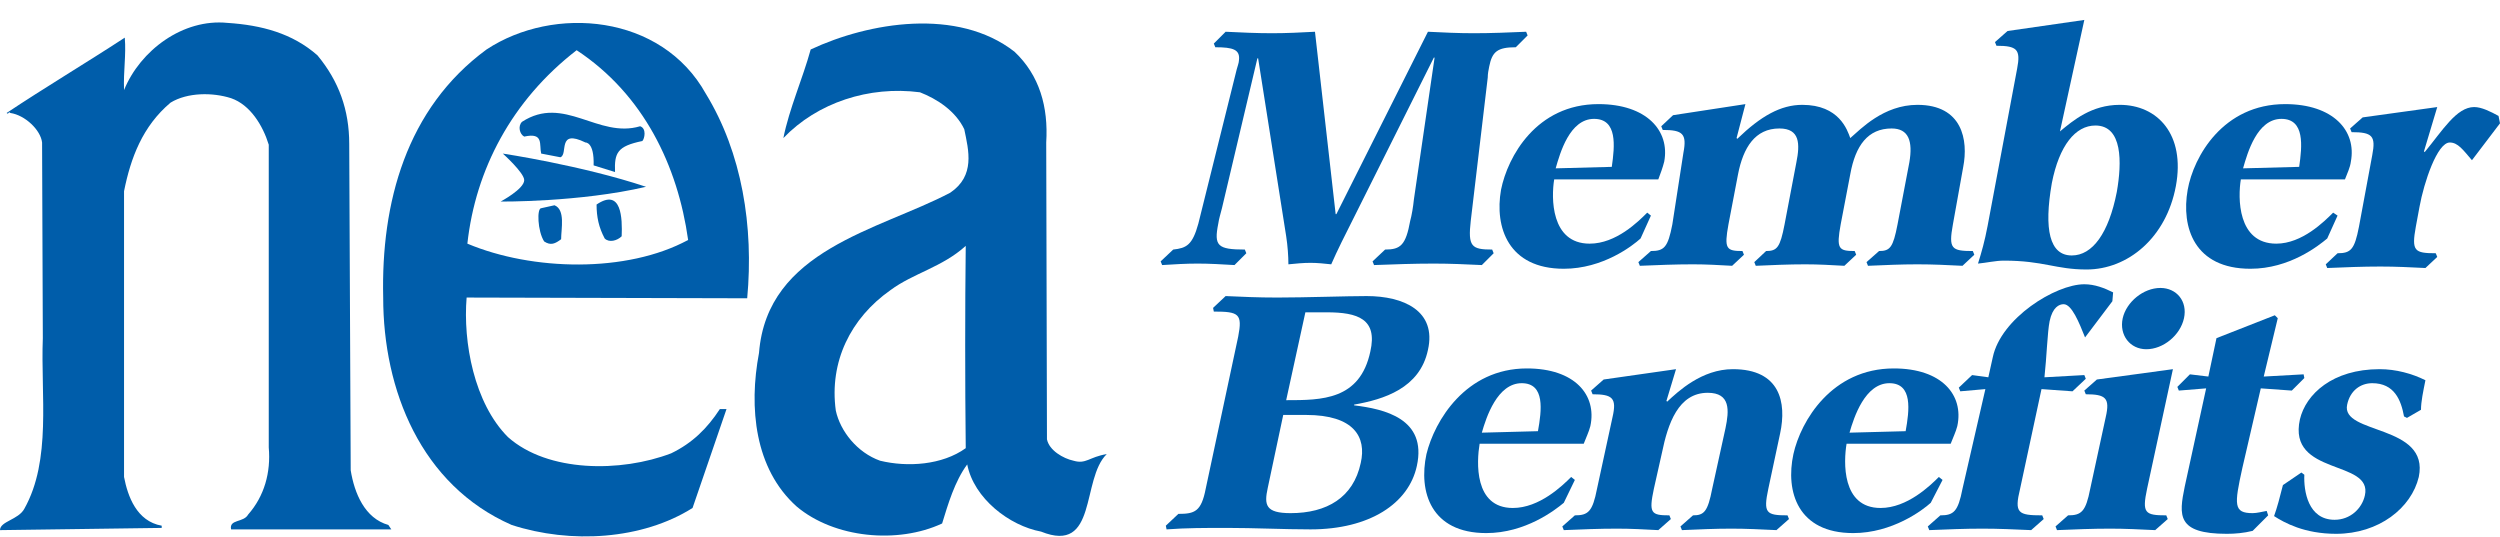 <?xml version="1.0" encoding="utf-8"?>
<!-- Generator: Adobe Illustrator 23.0.1, SVG Export Plug-In . SVG Version: 6.00 Build 0)  -->
<svg version="1.1" id="Layer_1" xmlns="http://www.w3.org/2000/svg" xmlns:xlink="http://www.w3.org/1999/xlink" x="0px" y="0px"
	 viewBox="0 0 338.6 72.7" style="enable-background:new 0 0 338.6 72.7;" xml:space="preserve">
<style type="text/css">
	.st0{fill:#005DAA;}
</style>
<g>
	<path class="st0" d="M162.3,30.3c-0.8,2.9-1.6,3.3-3.4,3.5l-1.7,1.6l0.2,0.5c1.6-0.1,3.2-0.2,4.8-0.2s3.3,0.1,5,0.2l1.6-1.6
		l-0.2-0.5c-3.7,0-4.2-0.5-3.6-3.5c0.1-0.7,0.3-1.3,0.5-2.1l4.8-20.3h0.1l3.8,24.1c0.2,1.3,0.3,2.7,0.3,3.8c1-0.1,2-0.2,3-0.2
		c0.9,0,1.9,0.1,2.8,0.2c0.4-0.9,0.9-2,1.4-3l12.5-25h0.1L191.5,27c-0.1,1-0.3,2.2-0.5,2.9c-0.6,3.3-1.3,3.9-3.4,3.9l-1.7,1.6
		l0.2,0.5c2.7-0.1,5.4-0.2,8.1-0.2c2.2,0,4.4,0.1,6.5,0.2l1.6-1.6l-0.2-0.5c-2.8,0-3.3-0.4-2.9-3.9l2.3-19.4c0-0.5,0.1-1,0.2-1.5
		c0.4-2,1.1-2.6,3.6-2.6l1.6-1.6l-0.2-0.5c-2.3,0.1-4.7,0.2-7.1,0.2c-2.1,0-4.2-0.1-6.2-0.2L181,29h-0.1l-2.8-24.7
		c-1.8,0.1-3.9,0.2-5.8,0.2c-2.1,0-4.3-0.1-6.3-0.2l-1.6,1.6l0.2,0.5c2.4,0,3.4,0.3,3.2,1.8c0,0.3-0.2,0.8-0.3,1.2L162.3,30.3z"/>
	<path class="st0" d="M210.7,22.8c0.6-2.1,1.9-6.7,5.2-6.7c3.2,0,2.8,3.7,2.4,6.5L210.7,22.8z M223.6,29.2l-0.5-0.4
		c-1.2,1.2-4.2,4.2-7.8,4.2c-5.3,0-5.2-6.3-4.8-8.7h14.1c0.3-0.8,0.6-1.6,0.8-2.4c0.8-4.2-2.4-7.8-8.9-7.8
		c-8.4,0-12.3,7.1-13.2,11.6c-0.9,5.1,1,10.7,8.5,10.7c5.3,0,9.3-3.1,10.4-4.1L223.6,29.2z"/>
	<path class="st0" d="M226.5,30.4c-0.6,3.1-1.1,3.6-2.9,3.6l-1.7,1.5l0.2,0.5c2.4-0.1,4.8-0.2,7.2-0.2c1.8,0,3.5,0.1,5.3,0.2
		l1.6-1.5L236,34c-2.2,0-2.5-0.3-1.9-3.6l1.3-6.8c0.7-3.6,2.3-6.2,5.6-6.2c2.8,0,2.8,2.1,2.3,4.6l-1.6,8.4c-0.6,3.1-1,3.6-2.5,3.6
		l-1.6,1.5l0.2,0.5c2.2-0.1,4.5-0.2,6.7-0.2c1.8,0,3.5,0.1,5.3,0.2l1.6-1.5l-0.2-0.5c-2.2,0-2.5-0.3-1.9-3.6l1.3-6.8
		c0.7-3.9,2.4-6.2,5.6-6.2c2.3,0,2.9,1.7,2.4,4.6l-1.6,8.4c-0.6,3.1-1,3.6-2.5,3.6l-1.7,1.5L253,36c2.3-0.1,4.5-0.2,6.7-0.2
		c2.1,0,4.1,0.1,6.1,0.2l1.6-1.5l-0.2-0.5c-2.9,0-3.3-0.3-2.7-3.6l1.4-7.8c0.7-3.6-0.1-8.4-6.2-8.4c-4.6,0-7.7,3.3-9.1,4.5
		c-0.4-1.1-1.5-4.5-6.5-4.5c-2.9,0-5.6,1.5-8.8,4.6l-0.1-0.1l1.2-4.6l-9.8,1.5l-1.6,1.5l0.2,0.5c2.7,0,3.3,0.5,2.8,3.1L226.5,30.4z"
		/>
	<path class="st0" d="M277.9,24.8c1-5.1,3.2-7.8,5.9-7.8c3.7,0,3.6,5,2.9,9c-1.1,5.6-3.3,8.6-6.1,8.6
		C277.6,34.6,276.8,31.1,277.9,24.8 M269.2,30.6c-0.4,2.1-0.8,3.5-1.3,5.1c1.1-0.1,2.4-0.4,3.5-0.4c5.4,0,7,1.2,11.2,1.2
		c5.6,0,10.8-4.3,12.1-11.3c1.3-7-2.5-11-7.6-11c-3.8,0-6.3,2.1-8.1,3.6l3.3-15.1l-10.4,1.5l-1.7,1.5l0.2,0.5c2.8,0,3.3,0.5,2.8,3.1
		L269.2,30.6z"/>
	<path class="st0" d="M303.8,22.8c0.6-2.1,1.9-6.7,5.2-6.7c3.2,0,2.8,3.7,2.4,6.5L303.8,22.8z M316.6,29.2l-0.6-0.4
		c-1.2,1.2-4.2,4.2-7.7,4.2c-5.3,0-5.2-6.3-4.8-8.7h14.1c0.3-0.8,0.7-1.6,0.8-2.4c0.8-4.2-2.4-7.8-8.9-7.8
		c-8.4,0-12.4,7.1-13.2,11.6c-0.9,5.1,0.9,10.7,8.5,10.7c5.3,0,9.2-3.1,10.4-4.1L316.6,29.2z"/>
	<path class="st0" d="M319.5,30.7c-0.6,3.1-1.1,3.6-2.9,3.6l-1.6,1.5l0.2,0.5c2.4-0.1,4.8-0.2,7.2-0.2c2.1,0,4.1,0.1,6.1,0.2
		l1.6-1.5l-0.2-0.5c-2.9,0-3.3-0.3-2.7-3.6l0.5-2.7c0.6-3.3,2.4-8.7,4.1-8.7c1.1,0,1.8,1,3,2.4l3.8-5l-0.2-1
		c-1.1-0.6-2.3-1.2-3.3-1.2c-2.4,0-4.3,3.2-6.7,6.1l-0.1-0.1l1.8-6L320,15.9l-1.7,1.5l0.2,0.5c2.8,0,3.3,0.5,2.8,3.1L319.5,30.7z"/>
	<path class="st0" d="M173.8,56.2h3.1c6.5,0,8.2,3,7.4,6.5c-1,4.7-4.6,6.8-9.5,6.8c-3.4,0-3.6-1.1-3.1-3.4L173.8,56.2z M176.8,42.3
		h2.9c4.2,0,6.9,0.9,5.9,5.3c-1.4,6.6-6.6,6.6-11.4,6.6L176.8,42.3z M163.3,66.2c-0.6,3.1-1.5,3.4-3.7,3.4l-1.7,1.6l0.1,0.5
		c2.7-0.2,5.2-0.2,8.2-0.2c3.7,0,7.7,0.2,11.3,0.2c8,0,13.3-3.5,14.4-8.6c1.4-6.4-4.4-7.7-8.5-8.2v-0.1c4-0.7,8.9-2.2,10-7.4
		c1.2-5.3-3.3-7.3-8.3-7.3c-2.7,0-8.3,0.2-12.1,0.2c-2.7,0-4.7-0.1-7-0.2l-1.7,1.6l0.1,0.5c3.4,0,3.9,0.3,3.3,3.4L163.3,66.2z"/>
	<path class="st0" d="M200.7,58.6c0.6-2.1,2.1-6.7,5.4-6.7c3.2,0,2.7,3.7,2.2,6.5L200.7,58.6z M213.3,65l-0.5-0.4
		c-1.2,1.2-4.3,4.2-7.9,4.2c-5.3,0-4.9-6.3-4.5-8.7h14.1c0.3-0.8,0.7-1.6,0.9-2.4c0.9-4.2-2.1-7.8-8.6-7.8
		c-8.3,0-12.5,7.1-13.6,11.6c-1.1,5.1,0.6,10.7,8.1,10.7c5.3,0,9.3-3.1,10.5-4.1L213.3,65z"/>
	<path class="st0" d="M216.3,66.2c-0.6,3.1-1.2,3.6-3,3.6l-1.7,1.5l0.2,0.5c2.4-0.1,4.8-0.2,7.2-0.2c1.9,0,3.7,0.1,5.6,0.2l1.7-1.5
		l-0.2-0.5c-2.5,0-2.8-0.3-2.1-3.6l1.1-4.9c0.8-3.9,2.2-8.1,6.2-8.1c3.1,0,2.9,2.4,2.4,4.8l-1.8,8.2c-0.6,3.1-1.1,3.6-2.6,3.6
		l-1.7,1.5l0.2,0.5c2.3-0.1,4.5-0.2,6.7-0.2c2,0,4,0.1,6.1,0.2l1.7-1.5l-0.2-0.5c-2.9,0-3.3-0.3-2.6-3.6l1.6-7.5
		c0.9-4.2,0-8.7-6.4-8.7c-4.2,0-7.4,3-8.9,4.4l-0.1-0.1L227,50l-9.8,1.4l-1.7,1.5l0.2,0.5c2.7,0,3.3,0.5,2.7,3.1L216.3,66.2z"/>
	<path class="st0" d="M250.5,58.6c0.6-2.1,2.1-6.7,5.4-6.7c3.2,0,2.7,3.7,2.2,6.5L250.5,58.6z M263.1,65l-0.5-0.4
		c-1.2,1.2-4.3,4.2-7.9,4.2c-5.3,0-5-6.3-4.6-8.7h14.1c0.3-0.8,0.7-1.6,0.9-2.4c0.9-4.2-2.1-7.8-8.6-7.8c-8.4,0-12.6,7.1-13.6,11.6
		c-1.1,5.1,0.6,10.7,8.1,10.7c5.3,0,9.4-3.1,10.5-4.1L263.1,65z"/>
	<path class="st0" d="M265.8,66.2c-0.6,3.1-1.2,3.6-3,3.6l-1.7,1.5l0.2,0.5c2.4-0.1,4.8-0.2,7.2-0.2c2.2,0,4.3,0.1,6.6,0.2l1.7-1.5
		l-0.2-0.5c-3.3,0-3.8-0.3-3-3.6l2.9-13.5l4.2,0.3l1.8-1.7l-0.2-0.5l-5.4,0.3c0.3-2.7,0.4-6.1,0.7-7.6c0.4-1.9,1.3-2.3,1.9-2.3
		c1.1,0,2.1,2.5,2.9,4.5l3.7-4.9l0.1-1.2c-1.2-0.6-2.5-1.1-3.9-1.1c-3.9,0-11.3,4.6-12.4,9.9l-0.6,2.7l-2.2-0.3l-1.8,1.7l0.2,0.5
		l3.4-0.3L265.8,66.2z"/>
	<path class="st0" d="M290.7,47.3c2.3,0,4.6-1.9,5.1-4.2s-1-4.1-3.2-4.1c-2.3,0-4.6,1.9-5.1,4.1C287,45.4,288.5,47.3,290.7,47.3
		 M283.1,66.2c-0.6,3.1-1.2,3.6-3,3.6l-1.7,1.5l0.2,0.5c2.4-0.1,4.8-0.2,7.2-0.2c2,0,4,0.1,6.1,0.2l1.7-1.5l-0.2-0.5
		c-2.9,0-3.3-0.3-2.6-3.6l3.5-16.2L284,51.4l-1.7,1.5l0.2,0.5c2.7,0,3.3,0.5,2.7,3.1L283.1,66.2z"/>
	<path class="st0" d="M307.2,69.8l-0.2-0.6c-0.6,0.1-1.3,0.3-1.9,0.3c-2.6,0-2.5-1.1-1.4-6.1l2.5-10.8l4.2,0.3l1.7-1.7l-0.1-0.5
		l-5.4,0.3l1.9-7.9l-0.4-0.4l-7.9,3.1l-1.1,5.2l-2.5-0.3l-1.7,1.7l0.2,0.5l3.7-0.3l-2.9,13.3c-0.8,3.9-1.1,6.4,5.7,6.4
		c1.1,0,2.3-0.1,3.5-0.4L307.2,69.8z"/>
	<path class="st0" d="M326,56.6l1.9-1.1c0-1.1,0.3-2.5,0.6-4c-1.8-0.9-4-1.5-6.2-1.5c-6.4,0-10,3.4-10.8,6.8
		c-1.7,7.7,9.9,5.4,8.8,10.3c-0.4,1.8-2,3.3-4.1,3.3c-3.6,0-4.2-3.9-4.1-6.1l-0.4-0.3l-2.5,1.7c-0.4,1.6-0.8,3.1-1.2,4.2
		c1.4,0.9,4.1,2.4,8.4,2.4c5.8,0,10.2-3.5,11.2-7.7c1.5-7.2-10.6-5.7-9.7-9.8c0.4-1.9,1.8-2.9,3.4-2.9c3,0,3.9,2.3,4.3,4.5L326,56.6
		z"/>
	<path class="st0" d="M78.1,6.8c9.1,6,13.7,15.7,15.1,25.7C84.9,37,72.1,36.7,63.3,33C64.4,23,69.3,13.6,78.1,6.8 M101.2,40.4
		c0.9-9.7-0.7-19.7-5.6-27.7c-6-10.8-20.6-12-29.7-6c-10.9,8-14.3,20.8-14,33.6c0,12.5,5.1,25.4,17.4,30.8c8,2.6,17.7,2,24.5-2.3
		l4.6-13.4h-0.9c-1.7,2.6-3.7,4.6-6.6,6C84.1,64,74.2,64,68.8,59.2c-4.6-4.6-6.1-12.9-5.6-18.9L101.2,40.4z"/>
	<path class="st0" d="M30.8,3.1c-6-0.6-11.8,3.7-14,9.1c-0.1-2.6,0.3-4.7,0.1-7.1C11.7,8.5,6,11.9,0.9,15.3c0.3,0.3,0.2-0.3,0.5,0
		c2,0.3,4.1,2.3,4.3,4l0.1,26.5C5.5,53.5,7,62.3,3.3,68.9C2.5,70.4,0,70.6,0,71.8l21.9-0.3v-0.3c-3.4-0.6-4.6-4-5.1-6.6V25.9
		c0.9-4.5,2.5-8.8,6.3-12c2.3-1.4,5.7-1.4,8.2-0.6c2.6,0.9,4.3,3.7,5.1,6.3v41c0.3,3.4-0.6,6.6-2.8,9.1c-0.6,1.1-2.6,0.6-2.3,2H53
		l-0.4-0.6c-3.2-0.9-4.6-4.3-5.1-7.4l-0.2-44.2c0-4.6-1.4-8.5-4.3-12C39.6,4.5,35.4,3.4,30.8,3.1"/>
	<path class="st0" d="M73.3,28.2c-0.6,0-0.5,3.1,0.4,4.5c0.9,0.6,1.5,0.3,2.3-0.3c0-1.4,0.6-4-0.9-4.6L73.3,28.2z"/>
	<path class="st0" d="M75.9,21.3c1.1-0.4-0.5-3.9,3.4-2c0,0,1.2-0.1,1.1,3.1l2.9,0.9c-0.1-2.6,0.3-3.5,3.7-4.2
		c0.3-0.3,0.6-1.7-0.3-2c-5.7,1.7-10.3-4.3-16-0.6c-0.6,0.6-0.3,1.7,0.3,2c2.7-0.6,2,1.1,2.3,2.3L75.9,21.3z"/>
	<path class="st0" d="M68.1,20.8c0,0,2.9,2.6,2.9,3.6c0,1.2-3.2,2.9-3.2,2.9s10.7,0.1,19.7-2C78.8,22.4,68.1,20.8,68.1,20.8"/>
	<path class="st0" d="M80.8,27.7c0,1.7,0.3,3.1,1.1,4.6c0.6,0.6,1.7,0.3,2.3-0.3C84.3,29.6,84.2,25.4,80.8,27.7"/>
	<path class="st0" d="M130.8,60.7c-3.2,2.3-7.9,2.6-11.6,1.7c-3.1-1.1-5.4-4-6-6.8c-0.9-6.6,2-12.5,7.4-16.3c3.1-2.3,7-3.1,10.2-6
		C130.7,41.7,130.7,51.7,130.8,60.7 M145.4,62.4c-1.4-0.3-3.3-1.4-3.6-2.9l-0.1-40.2c0.3-4.8-0.9-9.1-4.3-12.3
		c-7.7-6-19.7-4-27.6-0.3c-1.1,4-2.9,8-3.7,12c4.6-4.8,11.6-7.1,18.5-6.2c2.3,0.9,4.8,2.5,6,5c0.6,2.9,1.5,6.3-1.9,8.6
		c-9.7,5.1-24.8,7.7-25.9,21.7c-1.4,7.4-0.6,15.7,5.1,20.8c5.1,4.3,13.7,5.1,19.7,2.3c0.8-2.6,1.7-5.7,3.4-8c0.9,4.6,5.7,8.3,10,9.1
		c7.7,3.1,5.4-7.1,8.9-10.5C147.5,61.9,147.1,62.9,145.4,62.4"/>
</g>
</svg>
